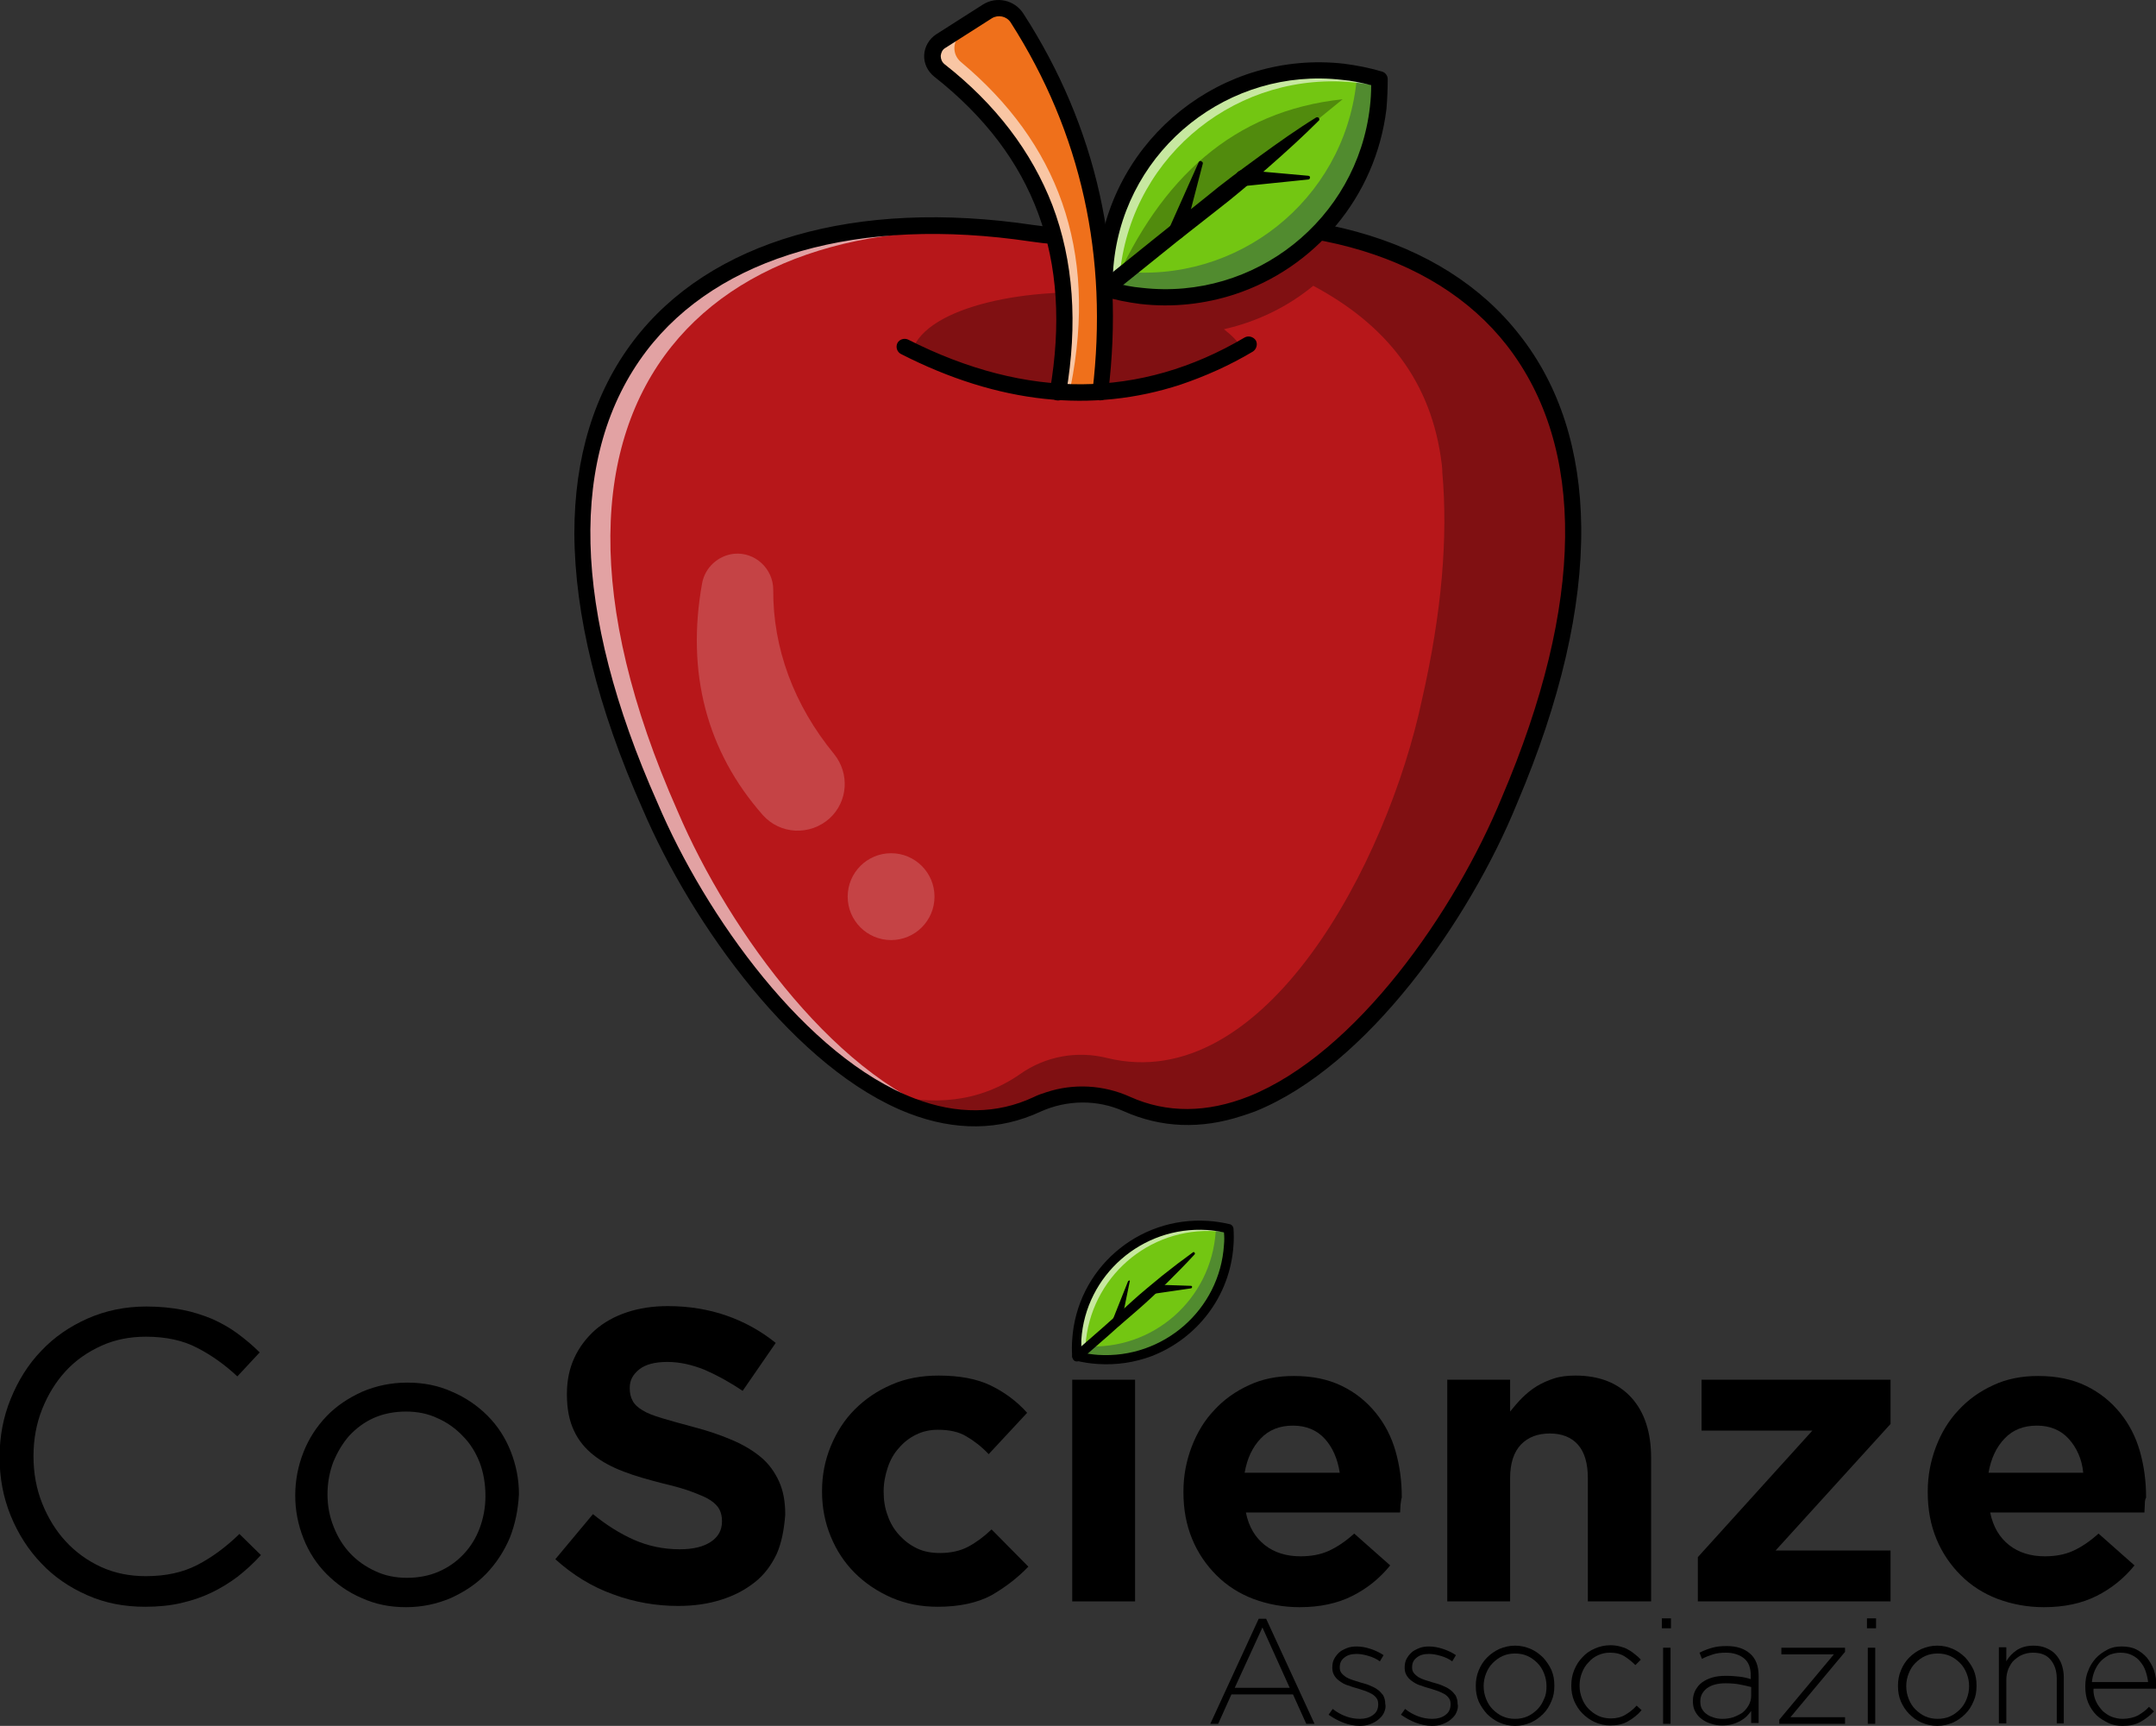 <?xml version="1.0" encoding="utf-8"?>
<!-- Generator: Adobe Illustrator 28.0.0, SVG Export Plug-In . SVG Version: 6.00 Build 0)  -->
<svg version="1.1" id="MELA" xmlns="http://www.w3.org/2000/svg" xmlns:xlink="http://www.w3.org/1999/xlink" x="0px" y="0px"
	 viewBox="0 0 521.4 417.3" style="enable-background:new 0 0 521.4 417.3;" xml:space="preserve">
<rect x="0" y="0" width="521.4" height="417.3" fill="#333333" stroke="none"/>
<style type="text/css">
	.st0{fill:#73C612;}
	.st1{fill:#000072;}
	.st2{opacity:0.3;}
	.st3{opacity:0.6;}
	.st4{fill:#FFFFFF;}
	.st5{fill:#B7171A;}
	.st6{fill:#EF701B;}
	.st7{opacity:0.19;}
</style>
<g>
	<g>
		<g>
			<path d="M315.9,416.8l-3.2-7.1h-14.9l-3.2,7.1h-1.9l11.7-25.4h1.8l11.7,25.4H315.9z M305.3,393.5l-6.7,14.6h13.3L305.3,393.5z"/>
			<path d="M334.7,414.1c-0.3,0.7-0.8,1.2-1.4,1.7c-0.6,0.5-1.2,0.8-2,1.1c-0.8,0.3-1.6,0.4-2.5,0.4c-1.3,0-2.7-0.3-4-0.8
				c-1.3-0.5-2.5-1.2-3.5-1.9l1-1.4c1,0.8,2.1,1.4,3.2,1.8c1.1,0.4,2.2,0.6,3.4,0.6c1.2,0,2.3-0.3,3.1-0.9c0.9-0.6,1.3-1.5,1.3-2.6
				V412c0-0.5-0.1-1-0.4-1.4c-0.3-0.4-0.6-0.7-1.1-1c-0.5-0.3-1-0.5-1.5-0.7c-0.6-0.2-1.2-0.4-1.8-0.6c-0.7-0.2-1.5-0.4-2.2-0.7
				c-0.8-0.2-1.4-0.5-2-0.9c-0.6-0.4-1.1-0.8-1.5-1.4c-0.4-0.6-0.6-1.2-0.6-2v-0.1c0-0.7,0.1-1.4,0.4-2c0.3-0.6,0.7-1.1,1.2-1.6
				c0.5-0.5,1.2-0.8,1.9-1.1c0.7-0.3,1.6-0.4,2.4-0.4c1.1,0,2.2,0.2,3.4,0.6c1.2,0.4,2.2,0.9,3.1,1.5l-0.9,1.5
				c-0.8-0.6-1.7-1-2.7-1.3c-1-0.3-2-0.5-2.9-0.5c-1.3,0-2.3,0.3-3,0.9c-0.8,0.6-1.1,1.4-1.1,2.3v0.1c0,0.5,0.1,0.9,0.4,1.3
				s0.7,0.7,1.1,1c0.5,0.3,1,0.5,1.6,0.7c0.6,0.2,1.3,0.4,1.9,0.6c0.7,0.2,1.5,0.4,2.2,0.7c0.7,0.3,1.4,0.6,1.9,1
				c0.6,0.4,1,0.9,1.4,1.4c0.3,0.6,0.5,1.2,0.5,2v0.1C335.2,412.7,335,413.4,334.7,414.1z"/>
			<path d="M352.2,414.1c-0.3,0.7-0.8,1.2-1.4,1.7c-0.6,0.5-1.2,0.8-2,1.1c-0.8,0.3-1.6,0.4-2.5,0.4c-1.3,0-2.7-0.3-4-0.8
				c-1.3-0.5-2.5-1.2-3.5-1.9l1-1.4c1,0.8,2.1,1.4,3.2,1.8c1.1,0.4,2.2,0.6,3.4,0.6c1.2,0,2.3-0.3,3.1-0.9c0.9-0.6,1.3-1.5,1.3-2.6
				V412c0-0.5-0.1-1-0.4-1.4c-0.3-0.4-0.6-0.7-1.1-1c-0.5-0.3-1-0.5-1.5-0.7c-0.6-0.2-1.2-0.4-1.8-0.6c-0.7-0.2-1.5-0.4-2.2-0.7
				c-0.8-0.2-1.4-0.5-2-0.9c-0.6-0.4-1.1-0.8-1.5-1.4c-0.4-0.6-0.6-1.2-0.6-2v-0.1c0-0.7,0.1-1.4,0.4-2c0.3-0.6,0.7-1.1,1.2-1.6
				c0.5-0.5,1.2-0.8,1.9-1.1c0.7-0.3,1.6-0.4,2.4-0.4c1.1,0,2.2,0.2,3.4,0.6c1.2,0.4,2.2,0.9,3.1,1.5l-0.9,1.5
				c-0.8-0.6-1.7-1-2.7-1.3c-1-0.3-2-0.5-2.9-0.5c-1.3,0-2.3,0.3-3,0.9c-0.8,0.6-1.1,1.4-1.1,2.3v0.1c0,0.5,0.1,0.9,0.4,1.3
				s0.7,0.7,1.1,1c0.5,0.3,1,0.5,1.6,0.7c0.6,0.2,1.3,0.4,1.9,0.6c0.7,0.2,1.5,0.4,2.2,0.7c0.7,0.3,1.4,0.6,1.9,1
				c0.6,0.4,1,0.9,1.4,1.4c0.3,0.6,0.5,1.2,0.5,2v0.1C352.7,412.7,352.5,413.4,352.2,414.1z"/>
			<path d="M375.2,411.3c-0.5,1.2-1.1,2.2-2,3.1c-0.9,0.9-1.9,1.6-3,2.1c-1.2,0.5-2.4,0.8-3.8,0.8c-1.4,0-2.6-0.3-3.8-0.8
				c-1.1-0.5-2.1-1.2-3-2.1c-0.8-0.9-1.5-1.9-2-3c-0.5-1.2-0.7-2.4-0.7-3.7v-0.1c0-1.3,0.2-2.5,0.7-3.7c0.5-1.2,1.1-2.2,2-3.1
				c0.9-0.9,1.9-1.6,3-2.1c1.2-0.5,2.4-0.8,3.8-0.8c1.4,0,2.6,0.3,3.8,0.8c1.1,0.5,2.1,1.2,3,2.1c0.8,0.9,1.5,1.9,2,3
				c0.5,1.2,0.7,2.4,0.7,3.7v0.1C375.9,409,375.7,410.2,375.2,411.3z M374,407.7c0-1.1-0.2-2.1-0.6-3.1c-0.4-1-0.9-1.8-1.6-2.5
				c-0.7-0.7-1.5-1.3-2.4-1.7c-0.9-0.4-1.9-0.6-3-0.6c-1.1,0-2.1,0.2-3,0.6c-0.9,0.4-1.7,1-2.4,1.7s-1.2,1.5-1.6,2.5
				c-0.4,1-0.6,2-0.6,3v0.1c0,1.1,0.2,2.1,0.6,3.1c0.4,1,0.9,1.8,1.6,2.5c0.7,0.7,1.5,1.3,2.4,1.7c0.9,0.4,1.9,0.6,3,0.6
				c1.1,0,2.1-0.2,3-0.6c0.9-0.4,1.7-1,2.4-1.7s1.2-1.5,1.6-2.5C373.9,409.8,374,408.8,374,407.7L374,407.7z"/>
			<path d="M393.7,416.2c-1.2,0.7-2.6,1-4.3,1c-1.3,0-2.6-0.3-3.7-0.8c-1.1-0.5-2.1-1.2-3-2.1s-1.5-1.9-2-3
				c-0.5-1.2-0.7-2.4-0.7-3.7v-0.1c0-1.3,0.2-2.5,0.7-3.7c0.5-1.2,1.1-2.2,2-3.1c0.8-0.9,1.8-1.6,3-2.1c1.1-0.5,2.4-0.8,3.7-0.8
				c0.9,0,1.6,0.1,2.4,0.3c0.7,0.2,1.4,0.4,2,0.8c0.6,0.3,1.1,0.7,1.6,1.1c0.5,0.4,1,0.8,1.4,1.3l-1.3,1.3c-0.8-0.8-1.7-1.5-2.6-2.1
				c-1-0.6-2.1-0.9-3.5-0.9c-1.1,0-2,0.2-2.9,0.6c-0.9,0.4-1.7,1-2.3,1.7c-0.7,0.7-1.2,1.5-1.6,2.5c-0.4,1-0.6,2-0.6,3.1v0.1
				c0,1.1,0.2,2.1,0.6,3.1s0.9,1.8,1.6,2.5c0.7,0.7,1.5,1.3,2.4,1.7s1.9,0.6,3,0.6c1.3,0,2.5-0.3,3.5-0.9c1-0.6,1.9-1.3,2.7-2.2
				l1.2,1.1C396,414.7,394.9,415.5,393.7,416.2z"/>
			<path d="M401.9,393.7v-2.4h2.2v2.4H401.9z M402.2,416.8v-18.4h1.8v18.4H402.2z"/>
			<path d="M423.5,416.8v-3.1c-0.3,0.4-0.7,0.9-1.1,1.3c-0.4,0.4-1,0.8-1.5,1.1c-0.6,0.3-1.2,0.6-2,0.8c-0.7,0.2-1.5,0.3-2.4,0.3
				c-0.9,0-1.7-0.1-2.6-0.4c-0.8-0.2-1.6-0.6-2.3-1.1c-0.7-0.5-1.2-1.1-1.6-1.8c-0.4-0.7-0.6-1.6-0.6-2.5v-0.1c0-1,0.2-1.8,0.6-2.6
				c0.4-0.7,0.9-1.4,1.6-1.9c0.7-0.5,1.5-0.9,2.5-1.2c1-0.3,2.1-0.4,3.3-0.4c1.3,0,2.4,0.1,3.3,0.2c0.9,0.1,1.8,0.3,2.7,0.6v-0.8
				c0-1.9-0.5-3.3-1.6-4.2c-1.1-0.9-2.6-1.4-4.4-1.4c-1.1,0-2.2,0.1-3.1,0.4c-0.9,0.3-1.8,0.6-2.7,1.1l-0.6-1.5c1-0.5,2-0.9,3.1-1.2
				c1-0.3,2.2-0.4,3.5-0.4c2.4,0,4.2,0.6,5.6,1.8s2.1,3,2.1,5.4v11.4H423.5z M423.5,407.9c-0.8-0.2-1.7-0.4-2.7-0.6
				c-1-0.2-2.2-0.3-3.5-0.3c-1.9,0-3.4,0.4-4.5,1.2c-1,0.8-1.6,1.8-1.6,3.1v0.1c0,0.7,0.1,1.3,0.4,1.8s0.7,1,1.2,1.3
				c0.5,0.4,1.1,0.6,1.7,0.8s1.3,0.3,2,0.3c0.9,0,1.8-0.1,2.7-0.4c0.8-0.3,1.6-0.7,2.2-1.1c0.6-0.5,1.1-1.1,1.5-1.8
				c0.4-0.7,0.6-1.5,0.6-2.3V407.9z"/>
			<path d="M430.3,416.8v-1l13.2-15.8h-12.7v-1.6h15.4v1l-13.2,15.8h13.2v1.6H430.3z"/>
			<path d="M451.5,393.7v-2.4h2.2v2.4H451.5z M451.7,416.8v-18.4h1.8v18.4H451.7z"/>
			<path d="M477.3,411.3c-0.5,1.2-1.1,2.2-2,3.1c-0.9,0.9-1.9,1.6-3,2.1c-1.2,0.5-2.4,0.8-3.8,0.8c-1.4,0-2.6-0.3-3.8-0.8
				s-2.1-1.2-3-2.1s-1.5-1.9-2-3c-0.5-1.2-0.7-2.4-0.7-3.7v-0.1c0-1.3,0.2-2.5,0.7-3.7c0.5-1.2,1.1-2.2,2-3.1c0.9-0.9,1.9-1.6,3-2.1
				c1.2-0.5,2.4-0.8,3.8-0.8c1.4,0,2.6,0.3,3.8,0.8c1.1,0.5,2.1,1.2,3,2.1c0.8,0.9,1.5,1.9,2,3c0.5,1.2,0.7,2.4,0.7,3.7v0.1
				C478,409,477.8,410.2,477.3,411.3z M476.2,407.7c0-1.1-0.2-2.1-0.6-3.1c-0.4-1-0.9-1.8-1.6-2.5c-0.7-0.7-1.5-1.3-2.4-1.7
				c-0.9-0.4-1.9-0.6-3-0.6c-1.1,0-2.1,0.2-3,0.6c-0.9,0.4-1.7,1-2.4,1.7s-1.2,1.5-1.6,2.5c-0.4,1-0.6,2-0.6,3v0.1
				c0,1.1,0.2,2.1,0.6,3.1s0.9,1.8,1.6,2.5c0.7,0.7,1.5,1.3,2.4,1.7c0.9,0.4,1.9,0.6,3,0.6c1.1,0,2.1-0.2,3-0.6s1.7-1,2.4-1.7
				s1.2-1.5,1.6-2.5C476,409.8,476.2,408.8,476.2,407.7L476.2,407.7z"/>
			<path d="M497.4,416.8v-10.9c0-1.9-0.5-3.4-1.5-4.6s-2.4-1.7-4.3-1.7c-0.9,0-1.8,0.2-2.5,0.5c-0.8,0.3-1.4,0.8-2,1.3
				s-1,1.3-1.4,2.1c-0.3,0.8-0.5,1.7-0.5,2.6v10.6h-1.8v-18.4h1.8v3.4c0.6-1.1,1.5-2,2.5-2.7c1.1-0.7,2.4-1.1,4.1-1.1
				c1.2,0,2.2,0.2,3.1,0.6c0.9,0.4,1.7,0.9,2.3,1.6c0.6,0.7,1.1,1.5,1.4,2.4c0.3,0.9,0.5,1.9,0.5,3v11.2H497.4z"/>
			<path d="M506.9,411.4c0.4,0.9,1,1.6,1.6,2.3c0.7,0.6,1.4,1.1,2.2,1.4s1.7,0.5,2.6,0.5c1.4,0,2.7-0.3,3.7-0.8
				c1-0.6,1.9-1.2,2.7-2.1l1.2,1.1c-0.9,1-2,1.8-3.2,2.5c-1.2,0.7-2.7,1-4.4,1c-1.2,0-2.4-0.2-3.4-0.7s-2.1-1.1-2.9-1.9
				c-0.8-0.8-1.5-1.8-2-3s-0.7-2.5-0.7-3.9v-0.1c0-1.3,0.2-2.6,0.7-3.7c0.4-1.2,1.1-2.2,1.8-3c0.8-0.9,1.7-1.5,2.8-2.1
				s2.2-0.8,3.5-0.8c1.3,0,2.5,0.2,3.5,0.7c1,0.5,1.9,1.2,2.6,2c0.7,0.9,1.3,1.9,1.7,3c0.4,1.2,0.6,2.4,0.6,3.8v0.1
				c0,0.1,0,0.2,0,0.3c0,0.1,0,0.2,0,0.3h-15.2C506.2,409.5,506.5,410.5,506.9,411.4z M519.5,406.8c-0.1-0.9-0.3-1.8-0.6-2.7
				s-0.7-1.6-1.3-2.3c-0.5-0.7-1.2-1.2-2-1.6c-0.8-0.4-1.7-0.6-2.8-0.6c-0.9,0-1.8,0.2-2.6,0.5c-0.8,0.4-1.5,0.9-2.1,1.5
				c-0.6,0.6-1.1,1.4-1.5,2.3c-0.4,0.9-0.6,1.8-0.7,2.8H519.5z"/>
		</g>
		<g>
			<path d="M57.5,381.2c-2,1.5-4.1,2.8-6.4,3.9c-2.3,1.1-4.7,1.9-7.3,2.5c-2.6,0.6-5.5,0.9-8.7,0.9c-5.1,0-9.7-0.9-14-2.8
				c-4.3-1.9-8-4.4-11.1-7.7c-3.1-3.2-5.6-7.1-7.4-11.5c-1.8-4.4-2.7-9.1-2.7-14.2c0-5,0.9-9.7,2.7-14.1c1.8-4.4,4.2-8.3,7.4-11.6
				c3.1-3.3,6.9-5.9,11.2-7.8c4.3-1.9,9.1-2.9,14.2-2.9c3.2,0,6.1,0.3,8.7,0.8c2.6,0.5,5,1.3,7.2,2.2c2.2,1,4.2,2.1,6.1,3.5
				c1.9,1.4,3.7,2.9,5.4,4.6l-5.4,5.8c-3-2.8-6.2-5.1-9.7-6.9c-3.4-1.8-7.6-2.7-12.4-2.7c-3.9,0-7.5,0.7-10.8,2.2
				c-3.3,1.5-6.2,3.5-8.6,6.1c-2.4,2.6-4.3,5.7-5.7,9.2c-1.4,3.5-2.1,7.3-2.1,11.4c0,4.1,0.7,7.9,2.1,11.4c1.4,3.5,3.3,6.6,5.7,9.2
				c2.4,2.6,5.3,4.7,8.6,6.2c3.3,1.5,6.9,2.2,10.8,2.2c4.8,0,8.9-0.9,12.4-2.7c3.5-1.8,6.9-4.3,10.2-7.5l5.2,5.1
				C61.3,378,59.4,379.7,57.5,381.2z"/>
			<path d="M123.3,371.8c-1.4,3.3-3.3,6.2-5.7,8.7c-2.4,2.5-5.3,4.4-8.6,5.9c-3.3,1.4-6.9,2.2-10.8,2.2c-3.9,0-7.4-0.7-10.7-2.2
				c-3.3-1.4-6.1-3.4-8.5-5.8c-2.4-2.4-4.3-5.3-5.6-8.6c-1.3-3.3-2-6.7-2-10.4c0-3.7,0.7-7.2,2-10.5c1.3-3.3,3.2-6.2,5.6-8.7
				c2.4-2.5,5.3-4.4,8.6-5.9c3.3-1.4,6.9-2.2,10.9-2.2c3.9,0,7.5,0.7,10.8,2.2c3.3,1.4,6.2,3.4,8.6,5.8c2.4,2.4,4.3,5.3,5.6,8.6
				c1.3,3.3,2,6.7,2,10.4C125.3,365,124.6,368.5,123.3,371.8z M116,353.6c-1-2.5-2.3-4.6-4.1-6.4c-1.7-1.8-3.8-3.3-6.1-4.3
				c-2.3-1.1-4.9-1.6-7.6-1.6c-2.8,0-5.4,0.5-7.7,1.5c-2.3,1-4.3,2.5-6,4.3c-1.6,1.8-2.9,4-3.9,6.4c-0.9,2.4-1.4,5-1.4,7.8
				c0,2.8,0.5,5.4,1.5,7.9c1,2.5,2.3,4.6,4,6.4c1.7,1.8,3.7,3.2,6.1,4.3c2.3,1.1,4.9,1.6,7.6,1.6c2.8,0,5.4-0.5,7.7-1.5
				c2.3-1,4.3-2.4,6-4.2c1.7-1.8,3-3.9,3.9-6.3c0.9-2.4,1.4-5,1.4-7.8C117.4,358.7,116.9,356,116,353.6z"/>
			<path d="M187.8,375.8c-1.3,2.7-3,5-5.3,6.8c-2.3,1.8-4.9,3.2-8.1,4.2c-3.1,1-6.6,1.5-10.4,1.5c-5.3,0-10.6-0.9-15.7-2.8
				c-5.1-1.8-9.8-4.7-14-8.5l9.1-10.9c3.2,2.6,6.5,4.7,9.9,6.2c3.4,1.5,7.1,2.3,11.1,2.3c3.2,0,5.7-0.6,7.5-1.8
				c1.8-1.2,2.7-2.8,2.7-4.9v-0.2c0-1-0.2-1.9-0.6-2.7c-0.4-0.8-1.1-1.5-2.1-2.2c-1-0.7-2.5-1.3-4.3-2c-1.8-0.7-4.2-1.4-7.2-2.1
				c-3.5-0.9-6.8-1.8-9.6-2.9c-2.9-1.1-5.3-2.4-7.3-4c-2-1.6-3.6-3.5-4.7-5.9c-1.1-2.3-1.7-5.2-1.7-8.7v-0.2c0-3.2,0.6-6.1,1.8-8.7
				c1.2-2.6,2.9-4.8,5-6.7c2.2-1.9,4.7-3.3,7.7-4.3c3-1,6.3-1.5,9.9-1.5c5.1,0,9.9,0.8,14.2,2.3c4.3,1.5,8.3,3.7,11.9,6.6l-8,11.6
				c-3.1-2.1-6.2-3.8-9.2-5.1c-3-1.2-6-1.9-9-1.9c-3,0-5.3,0.6-6.8,1.8c-1.5,1.2-2.3,2.6-2.3,4.4v0.2c0,1.1,0.2,2.1,0.7,3
				c0.4,0.8,1.2,1.6,2.4,2.3c1.1,0.7,2.7,1.3,4.7,1.9c2,0.6,4.5,1.3,7.5,2.1c3.5,0.9,6.7,2,9.5,3.2c2.8,1.2,5.1,2.6,7,4.2
				c1.9,1.6,3.3,3.6,4.3,5.8c1,2.2,1.5,4.8,1.5,7.9v0.2C189.6,370,189,373.1,187.8,375.8z"/>
			<path d="M239.8,385.7c-3.3,1.8-7.7,2.8-13,2.8c-4,0-7.7-0.7-11.2-2.2c-3.4-1.5-6.4-3.5-8.9-6c-2.5-2.5-4.4-5.4-5.8-8.8
				c-1.4-3.4-2.1-7-2.1-10.8v-0.2c0-3.8,0.7-7.4,2.1-10.8c1.4-3.4,3.3-6.4,5.8-8.9c2.5-2.5,5.4-4.5,8.9-6c3.4-1.5,7.2-2.2,11.4-2.2
				c5.1,0,9.3,0.8,12.6,2.4c3.3,1.6,6.3,3.8,8.8,6.6l-9.3,10c-1.7-1.8-3.5-3.2-5.4-4.3c-1.8-1.1-4.1-1.6-6.9-1.6
				c-1.9,0-3.7,0.4-5.3,1.2c-1.6,0.8-2.9,1.8-4.1,3.2c-1.2,1.3-2.1,2.9-2.7,4.7c-0.6,1.8-1,3.7-1,5.7v0.2c0,2.1,0.3,4,1,5.8
				c0.6,1.8,1.6,3.4,2.8,4.7c1.2,1.3,2.6,2.4,4.3,3.2c1.7,0.8,3.5,1.1,5.6,1.1c2.5,0,4.8-0.5,6.7-1.5c1.9-1,3.8-2.4,5.7-4.2l8.9,9
				C246.1,381.5,243.1,383.8,239.8,385.7z"/>
			<path d="M259.3,387.2v-53.6h15.2v53.6H259.3z"/>
			<g>
				<g>
					<g>
						<path class="st0" d="M297.2,301c-1.1,16.4-15.2,28.8-31.6,27.7c-1.8-0.1-3.5-0.4-5.1-0.8c-0.1-1.3-0.1-2.6,0-4
							c1.1-16.4,15.2-28.8,31.6-27.7c1.8,0.1,3.5,0.4,5.1,0.8C297.3,298.4,297.3,299.7,297.2,301z"/>
					</g>
					<g>
						<path class="st1" d="M278.1,327c-3.9,1.5-8.1,2.2-12.6,1.9c-1.7-0.1-3.5-0.4-5.1-0.8l-0.1,0l0-0.1c-0.1-1.3-0.1-2.7,0-4
							c1.1-16.4,15.3-28.9,31.8-27.8c1.7,0.1,3.5,0.4,5.1,0.8l0.1,0l0,0.1c0.1,1.3,0.1,2.7,0,4C296.5,313.1,288.7,323,278.1,327z
							 M260.6,327.8c1.6,0.4,3.3,0.6,5,0.8c16.3,1.1,30.4-11.3,31.5-27.5c0.1-1.3,0.1-2.6,0-3.9c-1.6-0.4-3.3-0.6-5-0.8
							c-16.3-1.1-30.4,11.3-31.5,27.5C260.5,325.3,260.5,326.6,260.6,327.8z"/>
					</g>
				</g>
				<g class="st2">
					<g>
						<path class="st1" d="M297.2,297.1c0.1,1.3,0.1,2.6,0,4c-1.1,16.4-15.2,28.8-31.6,27.7c-1.8-0.1-3.5-0.4-5.1-0.8
							c-0.1-0.9-0.1-1.8-0.1-2.7c0.7,0.1,1.4,0.2,2,0.2c16.4,1.1,30.5-11.3,31.6-27.7c0-0.4,0-0.9,0.1-1.3
							C295.2,296.6,296.2,296.8,297.2,297.1z"/>
					</g>
				</g>
				<g class="st3">
					<g>
						<path class="st4" d="M297.2,297.1c0,0.3,0,0.7,0,1c-1-0.2-2.1-0.3-3.1-0.4c-16.4-1.1-30.5,11.3-31.6,27.7c-0.1,1-0.1,2-0.1,3
							c-0.7-0.1-1.3-0.3-2-0.4c-0.1-1.3-0.1-2.6,0-4c1.1-16.4,15.2-28.8,31.6-27.7C293.8,296.4,295.5,296.7,297.2,297.1z"/>
					</g>
				</g>
				<g>
					<g>
						<path d="M278.5,327.9c-4,1.5-8.4,2.2-13,1.9c-1.8-0.1-3.6-0.4-5.3-0.8c-0.5-0.1-0.8-0.5-0.9-1c-0.1-1.4-0.1-2.8,0-4.1
							c1.1-17,15.8-29.8,32.8-28.7c1.8,0.1,3.6,0.4,5.3,0.8c0.5,0.1,0.8,0.5,0.9,1c0.1,1.4,0.1,2.8,0,4.1l0,0
							C297.5,313.5,289.4,323.7,278.5,327.9z M261.5,327c1.3,0.3,2.7,0.5,4.1,0.6c15.7,1,29.4-10.9,30.4-26.6l0,0c0.1-1,0.1-2,0-3
							c-1.3-0.3-2.7-0.5-4.1-0.6c-15.7-1-29.4,10.9-30.4,26.6C261.5,325,261.5,326,261.5,327z M297.2,301L297.2,301L297.2,301z"/>
					</g>
				</g>
				<g>
					<g>
						<path d="M259.7,327.1l7.1-6.2c2.4-2.1,4.7-4.2,7-6.3c2.3-2.1,4.8-4.1,7.2-6.1c2.5-2,5-3.9,7.5-5.7c0.1-0.1,0.3-0.1,0.4,0.1
							c0.1,0.1,0.1,0.3,0,0.4c-2.1,2.3-4.4,4.6-6.6,6.8c-2.3,2.2-4.6,4.4-6.9,6.4c-2.4,2.1-4.8,4.1-7.1,6.2l-7.1,6.2
							c-0.5,0.4-1.2,0.4-1.6-0.1C259.2,328.2,259.2,327.5,259.7,327.1z"/>
					</g>
				</g>
				<g>
					<g>
						<path d="M279,310.6l9,0.3c0.2,0,0.3,0.1,0.3,0.3c0,0.1-0.1,0.2-0.2,0.3l-8.9,1.3c-0.6,0.1-1.2-0.3-1.3-0.9
							c-0.1-0.6,0.3-1.2,0.9-1.3C278.8,310.6,278.9,310.6,279,310.6z"/>
					</g>
				</g>
				<g>
					<g>
						<path d="M273.2,309.9l-2,9.8c-0.1,0.6-0.7,1-1.3,0.9c-0.6-0.1-1-0.7-0.9-1.3c0-0.1,0-0.1,0.1-0.2l3.7-9.3
							c0.1-0.1,0.2-0.2,0.4-0.2C273.2,309.7,273.3,309.8,273.2,309.9z"/>
					</g>
				</g>
			</g>
			<path d="M338.7,363.8c0,0.5-0.1,1.2-0.1,1.9h-37.3c0.7,3.5,2.3,6.1,4.6,7.9c2.3,1.8,5.2,2.7,8.6,2.7c2.5,0,4.8-0.4,6.8-1.3
				c2-0.9,4.1-2.3,6.2-4.2l8.7,7.7c-2.5,3.1-5.6,5.6-9.2,7.4c-3.6,1.8-7.8,2.7-12.7,2.7c-4,0-7.7-0.7-11.2-2
				c-3.4-1.3-6.4-3.2-8.9-5.7c-2.5-2.5-4.5-5.4-5.9-8.8c-1.4-3.4-2.1-7.1-2.1-11.3v-0.2c0-3.8,0.7-7.4,2-10.8
				c1.3-3.4,3.1-6.4,5.5-8.9c2.3-2.5,5.1-4.5,8.4-6c3.2-1.5,6.8-2.2,10.8-2.2c4.5,0,8.3,0.8,11.6,2.4c3.3,1.6,6,3.8,8.2,6.5
				c2.2,2.7,3.8,5.8,4.8,9.3c1,3.5,1.5,7.2,1.5,11v0.2C338.8,362.6,338.8,363.3,338.7,363.8z M320.4,347.9c-1.9-2.1-4.5-3.2-7.7-3.2
				c-3.2,0-5.8,1-7.8,3.1c-2,2.1-3.3,4.8-3.9,8.3H324C323.5,352.8,322.3,350,320.4,347.9z"/>
			<path d="M384,387.2v-29.8c0-3.6-0.8-6.3-2.4-8.1c-1.6-1.8-3.9-2.7-6.8-2.7c-2.9,0-5.3,0.9-7,2.7c-1.7,1.8-2.6,4.5-2.6,8.1v29.8
				h-15.2v-53.6h15.2v7.7c0.9-1.1,1.8-2.2,2.9-3.3c1-1,2.2-2,3.5-2.8c1.3-0.8,2.7-1.4,4.2-1.9c1.5-0.5,3.3-0.7,5.2-0.7
				c5.8,0,10.3,1.8,13.5,5.3c3.2,3.5,4.8,8.4,4.8,14.6v34.7H384z"/>
			<path d="M410.6,387.2v-10.7l27.7-30.6h-26.8v-12.3h45.7v10.7l-27.8,30.6h27.8v12.3H410.6z"/>
			<path d="M518.7,363.8c0,0.5-0.1,1.2-0.1,1.9h-37.3c0.7,3.5,2.3,6.1,4.6,7.9c2.3,1.8,5.2,2.7,8.6,2.7c2.5,0,4.8-0.4,6.8-1.3
				c2-0.9,4.1-2.3,6.2-4.2l8.7,7.7c-2.5,3.1-5.6,5.6-9.2,7.4c-3.6,1.8-7.8,2.7-12.7,2.7c-4,0-7.7-0.7-11.2-2
				c-3.4-1.3-6.4-3.2-8.9-5.7c-2.5-2.5-4.5-5.4-5.9-8.8c-1.4-3.4-2.1-7.1-2.1-11.3v-0.2c0-3.8,0.7-7.4,2-10.8
				c1.3-3.4,3.1-6.4,5.5-8.9c2.3-2.5,5.1-4.5,8.4-6c3.2-1.5,6.8-2.2,10.8-2.2c4.5,0,8.3,0.8,11.6,2.4c3.3,1.6,6,3.8,8.2,6.5
				c2.2,2.7,3.8,5.8,4.8,9.3c1,3.5,1.5,7.2,1.5,11v0.2C518.7,362.6,518.7,363.3,518.7,363.8z M500.3,347.9c-1.9-2.1-4.5-3.2-7.7-3.2
				c-3.2,0-5.8,1-7.8,3.1c-2,2.1-3.3,4.8-3.9,8.3h22.9C503.5,352.8,502.2,350,500.3,347.9z"/>
		</g>
	</g>
	<g>
		<g>
			<g>
				<path class="st5" d="M365.1,193.4c-15.7,38.4-55.8,89.9-92.5,73.5c-7-3.1-14.9-3.1-21.8,0.2c-36.5,16.9-77.3-34-93.5-72.2
					C111.6,92.1,167.9,44.2,249.6,56.4c7,1,14.2,1,21.2-0.1c1.3-0.2,2.6-0.4,4-0.6c0.1,0,0.2,0,0.3,0c19.4-2.7,37.3-1.9,52.7,2.3
					c18,5,32.4,14.7,41.6,29C384.4,110.3,385.4,145.9,365.1,193.4z"/>
			</g>
			<g>
				<path class="st1" d="M299.8,268.2c-9.6,3.1-18.8,2.8-27.4-1c-6.9-3.1-14.8-3-21.6,0.2c-9.4,4.4-19.7,4.5-30.5,0.3
					c-26.7-10.3-51.6-44.9-63.4-72.7c-10.8-24.3-16.3-46.5-16.3-65.9c0-18.1,4.7-33.4,13.9-45.6c18-23.7,52.7-33.7,95.1-27.4
					c7,1,14.1,1,21.1-0.1c1.5-0.2,2.8-0.4,4-0.6l0.3,0c19.6-2.7,37.3-1.9,52.8,2.4c18.4,5.1,32.8,15.1,41.8,29.1
					c16.2,25.3,14.8,62.2-4.3,106.7c-11.4,27.9-35.8,62.9-62.4,73.5C301.9,267.5,300.9,267.9,299.8,268.2z M253.6,265.7
					c6.2-2,13.1-1.7,19.1,1c9.4,4.2,19.5,4.1,30.1-0.1c26.4-10.6,50.7-45.4,62.1-73.3l0,0c19-44.3,20.4-81.1,4.3-106.2
					c-8.9-13.9-23.2-23.8-41.5-28.9c-15.4-4.3-33.1-5.1-52.6-2.3l-0.3,0c-1.2,0.2-2.5,0.4-3.9,0.6c-7,1.1-14.2,1.2-21.2,0.1
					c-42.2-6.3-76.7,3.6-94.6,27.2c-13.5,17.7-24,51.3,2.5,110.9c11.8,27.7,36.5,62.2,63.1,72.4c10.7,4.1,20.8,4,30.1-0.3
					C251.6,266.4,252.6,266,253.6,265.7z"/>
			</g>
		</g>
		<g class="st2">
			<g>
				<path d="M365.1,193.4c-15.7,38.4-55.8,89.9-92.5,73.5c-7-3.1-14.9-3.1-21.8,0.2c-12.2,5.7-25,3.7-37.1-2.8
					c11.7,3.2,23.1,2.3,33-4.6c6.1-4.3,13.7-5.7,21-3.9c38.1,9.4,67.8-47.1,76.2-86.7c4.8-21,6.3-39.3,4.9-54.9c0-0.1,0-0.3,0-0.4
					c0-0.5-0.1-0.9-0.1-1.3c0,0,0,0,0,0C346.3,92,335,78.4,317.6,69.1c-6.2,5.1-13.6,8.7-21.6,10.5c1.8,1.4,3.3,2.9,4.4,4.6
					c-25.7,13.8-59.9,10.9-79.8,0.6C224,74.1,249,69,270.5,71.2c0.7-5.5,2.2-10.8,4.5-15.5c0,0,0-0.1,0-0.1c0.7-0.1,1.3-0.2,2-0.3
					c0.5-0.1,1-0.1,1.5-0.2c0.6-0.1,1.3-0.2,1.9-0.2c1.1-0.1,2.2-0.2,3.3-0.3c0.1,0,0.2,0,0.3,0c0.6-0.1,1.2-0.1,1.8-0.1
					c0.5,0,1-0.1,1.5-0.1c0.2,0,0.3,0,0.4,0c0.4,0,0.8,0,1.2-0.1c0.2,0,0.4,0,0.6,0c1.1-0.1,2.1-0.1,3.1-0.1c0.6,0,1.2,0,1.7,0
					c0.6,0,1.1,0,1.7,0c0.6,0,1.1,0,1.7,0c1,0,2.1,0,3.1,0.1c0.2,0,0.4,0,0.6,0c0.4,0,0.9,0,1.3,0c0.5,0,1.1,0,1.6,0.1
					c0.6,0,1.1,0.1,1.7,0.1c1.1,0.1,2.2,0.2,3.2,0.3c0.5,0.1,1,0.1,1.6,0.2c0,0,0.1,0,0.1,0c0.4,0,0.9,0.1,1.3,0.2
					c0.1,0,0.3,0,0.4,0c0.3,0,0.6,0.1,0.9,0.1c1.1,0.1,2.3,0.3,3.4,0.5c0.3,0.1,0.7,0.1,1,0.2c0.6,0.1,1.2,0.2,1.7,0.3
					c0.4,0.1,0.7,0.1,1.1,0.2c2.3,0.5,4.6,1,6.8,1.6c0.4,0.1,0.7,0.2,1.1,0.3c0.8,0.2,1.7,0.5,2.5,0.8c0.3,0.1,0.6,0.2,1,0.3
					c0.1,0,0.3,0.1,0.4,0.1c0.4,0.1,0.7,0.2,1.1,0.4c0.4,0.1,0.8,0.3,1.2,0.4c0.4,0.1,0.8,0.3,1.2,0.5c0.8,0.3,1.6,0.6,2.4,1
					c0.3,0.1,0.7,0.3,1,0.4c0.1,0,0.2,0.1,0.3,0.1c0.3,0.1,0.6,0.3,0.9,0.4c0.5,0.2,1,0.5,1.6,0.7c0.3,0.1,0.5,0.3,0.8,0.4
					c0.7,0.4,1.5,0.7,2.2,1.1c0,0,0,0,0,0c0.4,0.2,0.7,0.4,1.1,0.6c0.3,0.2,0.7,0.4,1,0.6c1.1,0.6,2.2,1.3,3.2,2
					c0.3,0.2,0.7,0.4,1,0.7c0.3,0.2,0.6,0.4,0.8,0.6c1,0.7,2.1,1.5,3,2.3c0.3,0.2,0.6,0.5,0.9,0.8c0.3,0.2,0.6,0.5,0.8,0.7
					c1,0.8,1.9,1.6,2.8,2.5c0.2,0.2,0.5,0.5,0.7,0.7c0.1,0,0.1,0.1,0.2,0.2c0.2,0.2,0.4,0.4,0.5,0.6c0.2,0.2,0.3,0.3,0.5,0.5
					c0.1,0.1,0.3,0.3,0.4,0.4c0.2,0.2,0.4,0.4,0.6,0.6c0.5,0.5,0.9,1,1.3,1.5c0.3,0.3,0.5,0.6,0.8,1c0.3,0.3,0.6,0.7,0.8,1
					c0.1,0.1,0.1,0.1,0.2,0.2c0.2,0.3,0.5,0.6,0.7,0.9c0.7,0.9,1.4,1.8,2,2.8c0.2,0.3,0.4,0.6,0.6,0.8c0,0.1,0.1,0.1,0.1,0.2l0,0
					C384.4,110.3,385.4,145.9,365.1,193.4z"/>
			</g>
		</g>
		<g class="st2">
			<g>
				<path class="st1" d="M274.8,55.6c0.1,0,0.2,0,0.3,0c0,0,0,0.1,0,0.1C274.9,55.7,274.8,55.7,274.8,55.6z"/>
			</g>
		</g>
		<g class="st2">
			<g>
				<path class="st1" d="M306.2,54.4c1.1,0.1,2.2,0.2,3.2,0.3C308.4,54.5,307.3,54.4,306.2,54.4z"/>
			</g>
		</g>
		<g class="st3">
			<g>
				<path class="st4" d="M323.4,56.9c-13.9-2.2-29.4-2-45.9,0.7c-7,1.1-14.1,1.2-21.2,0.1c-81.7-12.2-138,35.7-92.4,138.5
					c12.5,29.3,39.5,66.2,67.8,74.1c-30.8-3.3-61.1-43.7-74.5-75.3C111.6,92.1,167.9,44.2,249.6,56.4c7,1,14.2,1,21.2-0.1
					C290,53.1,307.9,53.3,323.4,56.9z"/>
			</g>
		</g>
		<g>
			<g>
				<path d="M300.4,269.8c-10,3.3-19.6,2.9-28.6-1.1c-6.4-2.9-13.8-2.8-20.2,0.1c-9.9,4.6-20.6,4.7-31.8,0.4
					c-27.2-10.5-52.4-45.5-64.4-73.6c-10.9-24.5-16.4-46.9-16.5-66.6c0-18.4,4.8-34.1,14.3-46.6c18.4-24.2,53.7-34.4,96.7-28
					c6.8,1,13.8,1,20.6-0.1c42.9-7,78.3,2.7,97,26.7c9.7,12.3,14.7,28,14.9,46.4c0.2,19.6-5,42.1-15.5,66.8
					c-11.5,28.3-36.3,63.6-63.3,74.5C302.5,269.1,301.4,269.5,300.4,269.8z M253,264.1c6.6-2.2,13.9-1.8,20.3,1.1
					c8.9,4,18.6,3.9,28.7-0.1c26-10.4,49.9-44.8,61.2-72.3c0,0,0,0,0,0c20-46.9,20.4-84.6,1.2-109.3c-17.8-22.8-51.9-32-93.3-25.2
					c-7.2,1.2-14.5,1.2-21.8,0.1c-41.6-6.2-75.5,3.5-93,26.5c-18.9,24.9-18,62.7,2.7,109.2c11.6,27.4,36,61.5,62.2,71.5
					c10.2,3.9,19.9,3.8,28.7-0.3C250.9,264.8,252,264.4,253,264.1z"/>
			</g>
		</g>
		<g>
			<g>
				<path class="st6" d="M266.1,94.8c4.2-35.2-4-65.3-20.1-90.5c-1.5-2.4-4.7-3.1-7.2-1.6l-11.3,7.2c-2.5,1.6-2.7,5.2-0.3,7
					c23.8,18.7,34.5,44.1,28.7,77.8"/>
			</g>
			<g>
				<path class="st1" d="M266.4,94.8l-0.5-0.1c4-32.9-2.8-63.3-20.1-90.3c-1.5-2.3-4.5-3-6.8-1.5l-11.3,7.2
					c-1.1,0.7-1.8,1.9-1.9,3.2c-0.1,1.3,0.5,2.6,1.5,3.4c12.1,9.5,20.7,20.8,25.5,33.4c5,13.1,6.1,28.1,3.2,44.7l-0.5-0.1
					c5.5-32.2-4.1-58.3-28.6-77.6c-1.2-0.9-1.8-2.3-1.7-3.8c0.1-1.5,0.8-2.8,2.1-3.6l11.3-7.2c2.5-1.6,5.9-0.9,7.5,1.7
					C263.6,31.3,270.4,61.8,266.4,94.8z"/>
			</g>
		</g>
		<g class="st3">
			<g>
				<path class="st4" d="M258.9,93.6l7.3,0.2c0,0.3-0.1,0.6-0.1,0.9l-10.2,0c5.8-33.7-4.9-59.1-28.7-77.8c-2.3-1.8-2.2-5.4,0.3-7
					l11.3-7.2c1.2-0.8,2.7-1,4-0.7l-9.9,6c-2.6,1.5-2.8,5.1-0.5,7C255.6,34.4,265.6,60.1,258.9,93.6z"/>
			</g>
		</g>
		<g>
			<g>
				<path d="M266.7,96.7c-0.3,0.1-0.5,0.1-0.8,0.1c-1.1-0.1-1.8-1.1-1.7-2.2c3.9-32.5-2.7-62.5-19.8-89.2c-1-1.5-3-1.9-4.5-1
					l-11.3,7.2c-0.7,0.4-1,1.1-1.1,1.9c0,0.8,0.3,1.5,0.9,2c12.4,9.7,21.1,21.2,26.1,34.1c5.1,13.4,6.2,28.7,3.3,45.6
					c-0.2,1.1-1.2,1.8-2.3,1.6c-1.1-0.2-1.8-1.2-1.6-2.3c5.5-32-3.6-56.8-28-76c-1.6-1.3-2.5-3.2-2.4-5.2c0.1-2,1.2-3.9,2.9-5
					l11.3-7.2c3.3-2.1,7.7-1.1,9.8,2.2C265.2,30.7,272.1,61.6,268,95C268,95.8,267.4,96.4,266.7,96.7z"/>
			</g>
		</g>
		<g>
			<g>
				<path class="st0" d="M333.2,26.1C330,54.4,304.4,74.8,276,71.6c-3-0.3-6-0.9-8.8-1.8c0-2.3,0.1-4.6,0.3-6.9
					c3.2-28.4,28.9-48.7,57.2-45.5c3,0.3,6,0.9,8.8,1.8C333.6,21.4,333.5,23.8,333.2,26.1z"/>
			</g>
			<g>
				<path class="st1" d="M297.9,69.6c-6.9,2.2-14.3,3.1-22,2.2c-3-0.3-6-0.9-8.9-1.8l-0.2-0.1l0-0.2c0-2.3,0.1-4.6,0.3-7
					c3.3-28.5,29.1-49,57.5-45.7c3,0.3,6,1,8.9,1.8l0.2,0.1l0,0.2c0,2.3-0.1,4.6-0.3,7C331.1,46.9,316.7,63.5,297.9,69.6z
					 M267.4,69.6c2.8,0.8,5.7,1.4,8.6,1.7c28.2,3.2,53.7-17.1,56.9-45.2c0.3-2.2,0.4-4.5,0.3-6.7c-2.8-0.8-5.7-1.4-8.6-1.7
					c-28.2-3.2-53.7,17.1-56.9,45.2C267.5,65.1,267.4,67.4,267.4,69.6z"/>
			</g>
		</g>
		<g class="st2">
			<g>
				<path class="st1" d="M333.5,19.2c0,2.3-0.1,4.6-0.3,6.9C330,54.4,304.4,74.8,276,71.6c-3-0.3-6-0.9-8.8-1.8c0-1.5,0-3.1,0.1-4.7
					c1.2,0.2,2.3,0.4,3.5,0.5c28.4,3.2,54-17.1,57.2-45.5c0.1-0.8,0.2-1.5,0.2-2.3C330.1,18.2,331.8,18.7,333.5,19.2z"/>
			</g>
		</g>
		<g class="st3">
			<g>
				<path class="st4" d="M333.5,19.2c0,0.6,0,1.1,0,1.7c-1.8-0.4-3.5-0.7-5.4-0.9c-28.4-3.2-54,17.1-57.2,45.5
					c-0.2,1.7-0.3,3.5-0.3,5.2c-1.2-0.3-2.3-0.6-3.4-0.9c0-2.3,0.1-4.6,0.3-6.9c3.2-28.4,28.9-48.7,57.2-45.5
					C327.8,17.7,330.7,18.3,333.5,19.2z"/>
			</g>
		</g>
		<g>
			<g>
				<path d="M298.5,71.2c-7.1,2.3-14.8,3.2-22.7,2.3c-3.1-0.4-6.2-1-9.1-1.9c-0.8-0.2-1.4-1-1.4-1.8c0-2.4,0.1-4.8,0.3-7.2
					c3.4-29.4,30-50.5,59.4-47.2c3.1,0.4,6.2,1,9.2,1.9c0.8,0.2,1.4,1,1.4,1.8c0,2.4-0.1,4.8-0.3,7.2l0,0
					C332.7,47.8,317.8,64.9,298.5,71.2z M269.1,68.3c2.3,0.6,4.7,1.1,7.1,1.3c27.2,3.1,52-16.5,55.1-43.8l0,0
					c0.2-1.7,0.3-3.5,0.3-5.2c-2.3-0.6-4.7-1.1-7.1-1.3c-27.2-3.1-52,16.5-55.1,43.8C269.2,64.8,269.1,66.6,269.1,68.3z M333.2,26.1
					L333.2,26.1L333.2,26.1z"/>
			</g>
		</g>
		<g>
			<g>
				<path d="M285.5,93c-21.4,7-44.1,4.6-67.6-7.4c-1-0.5-1.3-1.7-0.9-2.6c0.5-1,1.7-1.3,2.6-0.9c28.8,14.6,56.2,14.4,81.4-0.5
					c0.9-0.5,2.1-0.2,2.7,0.7c0.5,0.9,0.2,2.1-0.7,2.7C297.3,88.4,291.4,91,285.5,93z"/>
			</g>
		</g>
		<g>
			<g>
				<path d="M266,68.3L278.8,58c4.3-3.4,8.5-6.9,12.8-10.3c4.2-3.5,8.6-6.7,13.1-10c4.4-3.2,8.9-6.4,13.6-9.3
					c0.2-0.1,0.5-0.1,0.7,0.2c0.1,0.2,0.1,0.5-0.1,0.6c-3.9,3.9-8,7.6-12.1,11.2c-4.1,3.6-8.3,7.2-12.6,10.5
					c-4.3,3.4-8.6,6.7-12.9,10.2l-12.8,10.3c-0.8,0.7-2.1,0.5-2.7-0.3C265,70.2,265.1,68.9,266,68.3z"/>
			</g>
		</g>
		<g>
			<g>
				<path d="M300.8,41.1l15.6,1.4c0.3,0,0.5,0.3,0.4,0.5c0,0.2-0.2,0.4-0.4,0.4L300.8,45c-1.1,0.1-2-0.7-2.1-1.8
					c-0.1-1.1,0.7-2,1.8-2.1C300.6,41.1,300.7,41.1,300.8,41.1z"/>
			</g>
		</g>
		<g>
			<g>
				<path d="M290.9,39.5l-4.4,16.9c-0.3,1-1.3,1.7-2.4,1.4c-1-0.3-1.7-1.3-1.4-2.4c0-0.1,0.1-0.2,0.1-0.3l7.1-15.9
					c0.1-0.2,0.4-0.4,0.6-0.2C290.8,39.1,290.9,39.3,290.9,39.5z"/>
			</g>
		</g>
		<g class="st7">
			<g>
				<circle class="st4" cx="215.5" cy="216.8" r="10.5"/>
			</g>
		</g>
		<g class="st7">
			<g>
				<path class="st4" d="M169.8,141c-3.9,21.6,1.1,40.7,14.7,56.1c4.2,4.7,11.4,5,16.1,0.8l0,0c4.5-4.1,4.9-10.9,1.1-15.6
					c-9.7-11.8-14.8-25.6-14.7-39.7c0-5.1-4.4-9.2-9.5-8.7l0,0C173.7,134.3,170.5,137.2,169.8,141z"/>
			</g>
		</g>
		<g class="st2">
			<g>
				<path class="st1" d="M322.3,56.6c1.8,0.4,3.5,0.8,5.2,1.3C325.8,57.4,324.1,57,322.3,56.6z"/>
			</g>
		</g>
		<g class="st2">
			<g>
				<path class="st1" d="M348.7,114.1c0-0.1,0-0.3,0-0.4C348.7,113.8,348.7,114,348.7,114.1C348.7,114.1,348.7,114.1,348.7,114.1z"
					/>
			</g>
		</g>
		<g class="st2">
			<g>
				<path class="st1" d="M343.1,63.8c0.7,0.4,1.5,0.7,2.2,1.1C344.6,64.5,343.8,64.2,343.1,63.8z"/>
			</g>
		</g>
		<g class="st2">
			<g>
				<path class="st1" d="M369.4,87L369.4,87c0-0.1-0.1-0.1-0.1-0.2C369.3,86.8,369.3,86.9,369.4,87z"/>
			</g>
		</g>
		<g class="st2">
			<g>
				<path d="M269.3,69.1c11.4-25.9,28.9-42.3,55.4-45.1L269.3,69.1z"/>
			</g>
		</g>
	</g>
</g>
</svg>
